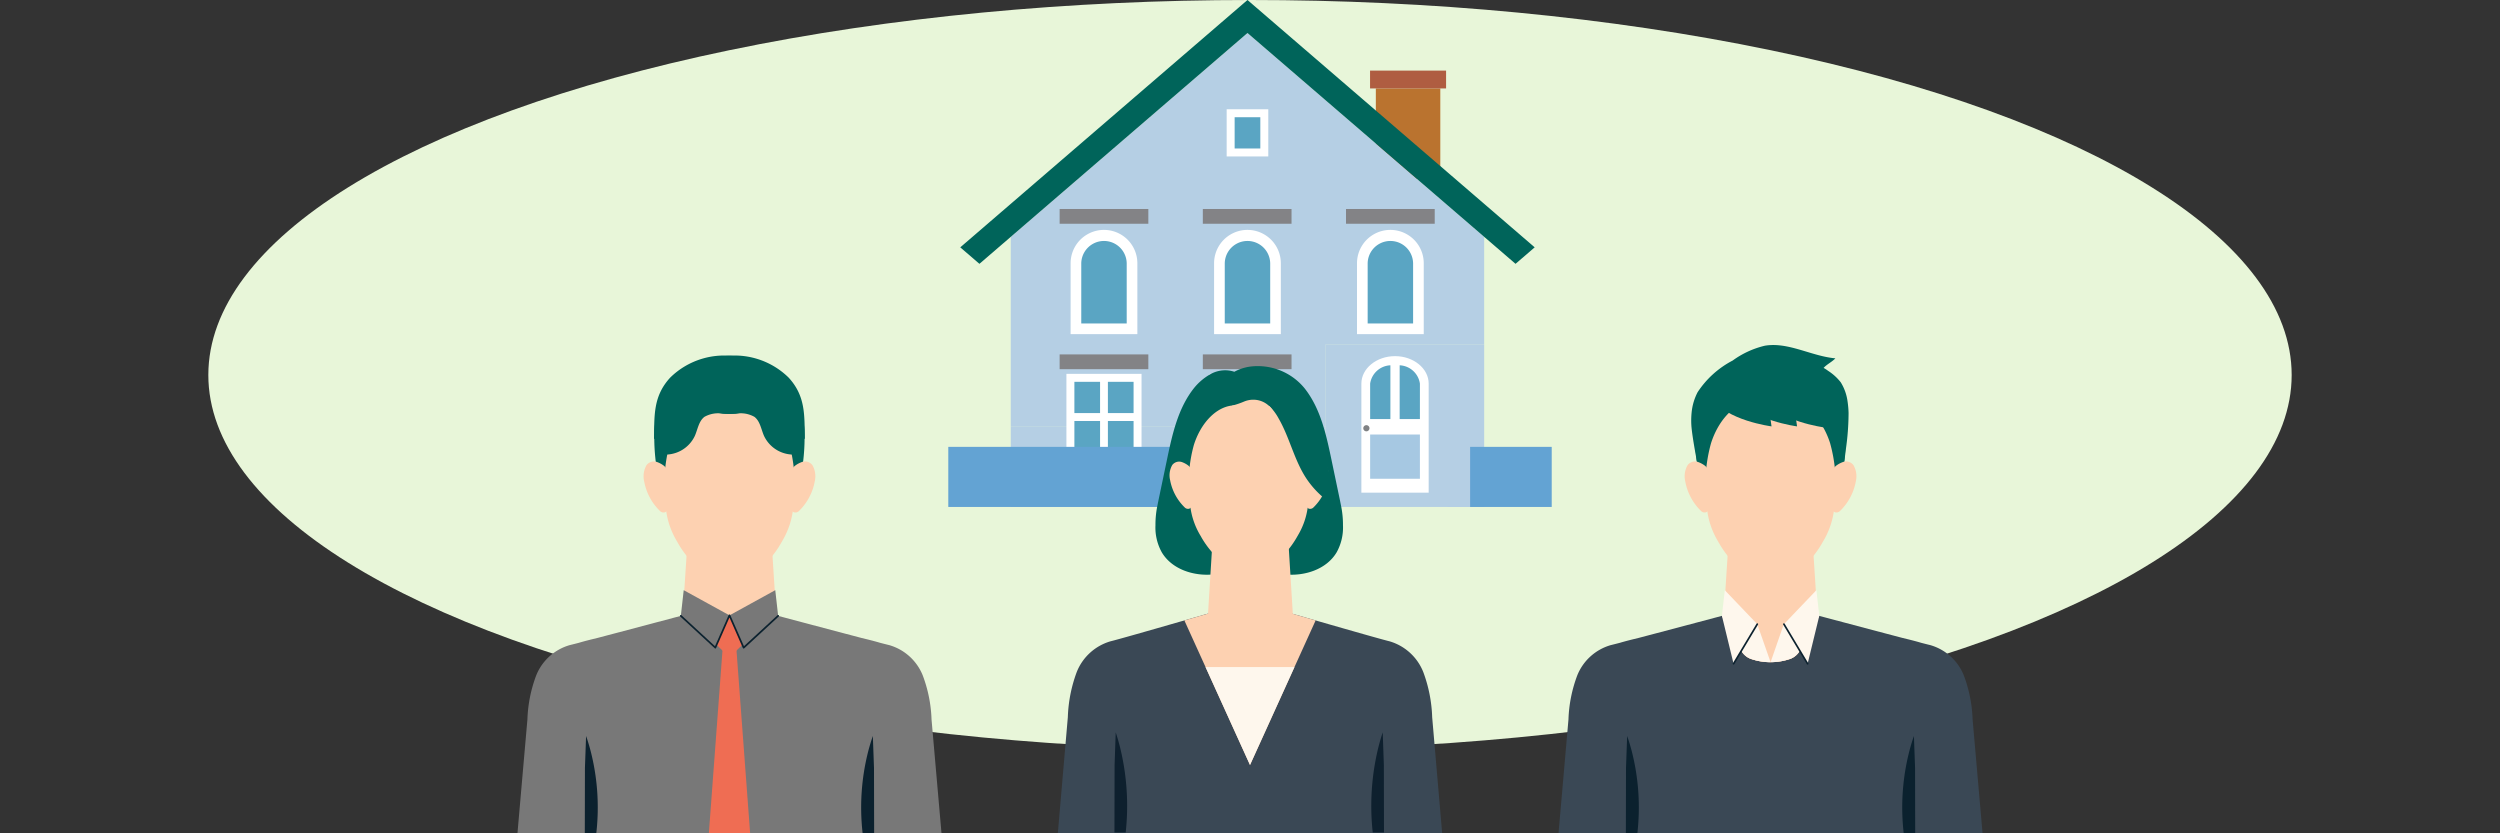 <svg xmlns="http://www.w3.org/2000/svg" width="300" height="100" viewBox="0 0 300 100">
  <rect x="0" y="0" width="300" height="100" fill="#333333" stroke="none"/>
  <defs>
    <style>
      .cls-1 {
        fill: #e8f6d9;
      }

      .cls-2 {
        fill: none;
      }

      .cls-3 {
        fill: #b5cfe4;
      }

      .cls-4 {
        fill: #ba732f;
      }

      .cls-5 {
        fill: #af5d41;
      }

      .cls-6 {
        fill: #fff;
      }

      .cls-7 {
        fill: #5aa5c3;
      }

      .cls-8 {
        fill: #838386;
      }

      .cls-9 {
        fill: #00645a;
      }

      .cls-10 {
        fill: #63a3d3;
      }

      .cls-11 {
        fill: #808284;
      }

      .cls-12 {
        fill: #a6c8e2;
      }

      .cls-13 {
        fill: #3a4855;
      }

      .cls-14 {
        fill: #0b212e;
      }

      .cls-15 {
        fill: #fdd1b1;
      }

      .cls-16 {
        fill: #fef7ed;
      }

      .cls-17 {
        fill: #0e202e;
      }

      .cls-18 {
        fill: #787878;
      }

      .cls-19 {
        fill: #ef6d53;
      }
    </style>
  </defs>
  <g id="レイヤー_2" data-name="レイヤー 2">
    <g id="テキスト">
      <g>
        <ellipse class="cls-1" cx="150" cy="45" rx="125" ry="45"/>
        <rect class="cls-2" width="300" height="100"/>
        <g>
          <rect class="cls-3" x="159.086" y="41.313" width="19.016" height="19.521"/>
          <rect class="cls-4" x="165.1" y="10.612" width="7.737" height="10.865"/>
          <rect class="cls-5" x="164.406" y="8.472" width="9.124" height="2.14"/>
          <g>
            <rect class="cls-3" x="121.293" y="51.215" width="37.793" height="9.62"/>
            <polygon class="cls-3" points="178.101 41.313 178.101 28.42 149.697 3.959 121.293 28.42 121.293 51.215 159.086 51.215 159.086 41.313 178.101 41.313"/>
          </g>
          <g>
            <rect class="cls-6" x="147.2" y="13.111" width="4.994" height="5.663"/>
            <rect class="cls-7" x="148.157" y="14.067" width="3.081" height="3.751"/>
          </g>
          <g>
            <g>
              <rect class="cls-6" x="127.97" y="44.862" width="9.015" height="10.364"/>
              <rect class="cls-7" x="128.927" y="50.519" width="3.081" height="3.751"/>
            </g>
            <rect class="cls-7" x="132.948" y="45.819" width="3.081" height="3.75"/>
            <rect class="cls-7" x="128.927" y="45.819" width="3.081" height="3.75"/>
            <rect class="cls-7" x="132.948" y="50.519" width="3.081" height="3.751"/>
          </g>
          <g>
            <g>
              <rect class="cls-6" x="145.154" y="44.862" width="9.014" height="10.364"/>
              <rect class="cls-7" x="146.111" y="50.519" width="3.081" height="3.751"/>
            </g>
            <rect class="cls-7" x="150.131" y="45.819" width="3.081" height="3.75"/>
            <rect class="cls-7" x="146.111" y="45.819" width="3.081" height="3.75"/>
            <rect class="cls-7" x="150.131" y="50.519" width="3.081" height="3.751"/>
          </g>
          <rect class="cls-8" x="127.156" y="42.529" width="10.645" height="1.773"/>
          <rect class="cls-8" x="144.339" y="42.529" width="10.645" height="1.773"/>
          <rect class="cls-8" x="144.339" y="25.079" width="10.645" height="1.772"/>
          <rect class="cls-8" x="127.156" y="25.079" width="10.645" height="1.772"/>
          <rect class="cls-8" x="161.522" y="25.079" width="10.645" height="1.772"/>
          <polygon class="cls-9" points="149.697 3.959 181.864 31.66 184.162 29.681 149.697 0 115.232 29.681 117.531 31.66 149.697 3.959"/>
          <g>
            <rect class="cls-10" x="113.795" y="53.623" width="40.827" height="7.212"/>
            <rect class="cls-3" x="154.622" y="52.917" width="2.744" height="7.918"/>
            <rect class="cls-10" x="176.407" y="53.623" width="9.799" height="7.212"/>
            <rect class="cls-3" x="173.663" y="52.917" width="2.744" height="7.918"/>
          </g>
          <g>
            <path class="cls-6" d="M136.483,40.093v-8.5a4.005,4.005,0,0,0-8.01,0v8.5Z"/>
            <path class="cls-7" d="M135.205,38.815V31.591a2.727,2.727,0,0,0-5.453,0v7.224Z"/>
          </g>
          <g>
            <path class="cls-6" d="M153.7,40.093v-8.5a4.005,4.005,0,0,0-8.01,0v8.5Z"/>
            <path class="cls-7" d="M152.424,38.815V31.591a2.727,2.727,0,0,0-5.453,0v7.224Z"/>
          </g>
          <g>
            <path class="cls-6" d="M170.85,40.093v-8.5a4.005,4.005,0,0,0-8.01,0v8.5Z"/>
            <path class="cls-7" d="M169.572,38.815V31.591a2.727,2.727,0,0,0-5.453,0v7.224Z"/>
          </g>
          <g>
            <path class="cls-6" d="M171.441,59.122V46.037c0-1.818-1.811-3.3-4.037-3.3s-4.039,1.479-4.039,3.3V59.122Z"/>
            <path class="cls-11" d="M164.337,51.39a.371.371,0,1,1-.372-.371A.371.371,0,0,1,164.337,51.39Z"/>
            <rect class="cls-12" x="164.417" y="52.142" width="5.972" height="5.31"/>
            <g>
              <path class="cls-7" d="M166.847,43.835a2.573,2.573,0,0,0-2.43,2.2v4.249h2.43Z"/>
              <path class="cls-7" d="M167.96,43.835v6.451h2.429V46.037A2.572,2.572,0,0,0,167.96,43.835Z"/>
            </g>
          </g>
        </g>
        <g>
          <g>
            <path class="cls-13" d="M236.712,86.333a16.468,16.468,0,0,0-1.061-5.3,6.174,6.174,0,0,0-4.029-3.623c-.2-.047-.572-.141-1.081-.273-.748-.225-1.513-.408-2.258-.589-5.249-1.378-14.557-3.863-14.557-3.863l-.01.011-.038-.011a3.431,3.431,0,0,1-1.214.737,3.44,3.44,0,0,1-1.214-.737l-.037.011-.011-.011s-9.308,2.485-14.556,3.863c-.745.182-1.51.364-2.259.589-.509.132-.883.226-1.08.273a6.174,6.174,0,0,0-4.03,3.623,16.494,16.494,0,0,0-1.061,5.3L187.022,100h50.885Q237.31,93.166,236.712,86.333Z"/>
            <path class="cls-14" d="M196.483,100a27.266,27.266,0,0,0-.683-9.9c-.158-.6-.34-1.2-.542-1.781q-.051,1.392-.1,2.782c-.013.347-.025.693-.038,1.04q-.009,3.928-.017,7.856Z"/>
            <path class="cls-14" d="M228.446,100a27.222,27.222,0,0,1,.683-9.9q.237-.907.541-1.781l.1,2.782c.013.347.025.693.038,1.04q.007,3.928.016,7.856Z"/>
            <path class="cls-15" d="M218.091,73.848l-.025.02a9.246,9.246,0,0,1-11.215-.023h0q.245-3.783.49-7.565l5.128-1.918v0l5.132,1.92Q217.846,70.063,218.091,73.848Z"/>
            <path class="cls-9" d="M221.829,49.549a31.1,31.1,0,0,1-.334,4.415c-.18,1.56-.389,2.986-.572,3.808l-8.488-.952-8.714-.976s-.167-.85-.344-1.873c-.183-1.055-.379-2.292-.416-2.975a9.62,9.62,0,0,1,.029-1.45,6.664,6.664,0,0,1,.72-2.475,11.215,11.215,0,0,1,4.209-3.806,10.81,10.81,0,0,1,3.869-1.781,5.452,5.452,0,0,1,.646-.071c2.6-.145,5.185,1.362,7.812,1.586-.415.444-1.007.7-1.413,1.149h0a4.485,4.485,0,0,1,.529.345,6.068,6.068,0,0,1,1.534,1.393,5.807,5.807,0,0,1,.813,2.3A11.343,11.343,0,0,1,221.829,49.549Z"/>
            <path class="cls-9" d="M221.462,51.543a8.209,8.209,0,0,0-2.6-5.451c-1.734-1.521-4.15-1.747-6.368-1.779a12.513,12.513,0,0,0-5.307.979c-2.432,1.1-3.516,3.723-3.729,6.251A24.251,24.251,0,0,0,204.1,58.1l8.346.551h.02l8.345-.549A24.251,24.251,0,0,0,221.462,51.543Z"/>
            <path class="cls-15" d="M219.615,53.19c-.839-2.641-2.595-4.586-4.532-5.018a3.615,3.615,0,0,0-.723-.086c-.644-.01-3.139-.01-3.783,0a3.615,3.615,0,0,0-.723.086c-1.937.432-3.693,2.376-4.532,5.018a18.617,18.617,0,0,0-.53,7.268,9.629,9.629,0,0,0,1.4,4.551,11.625,11.625,0,0,0,3.73,4.07,10.339,10.339,0,0,0,5.095,0,11.625,11.625,0,0,0,3.73-4.07,9.629,9.629,0,0,0,1.4-4.551A18.6,18.6,0,0,0,219.615,53.19Z"/>
            <path class="cls-15" d="M205.111,56.947a1.443,1.443,0,0,0-.515-1.06,3.047,3.047,0,0,0-.774-.426,1.117,1.117,0,0,0-1.311.359,2.68,2.68,0,0,0-.278,1.962,6.591,6.591,0,0,0,1.873,3.516.609.609,0,0,0,.549.193c.486-.1.555-.78.558-1.336Q205.222,58.549,205.111,56.947Z"/>
            <path class="cls-15" d="M219.817,56.947a1.44,1.44,0,0,1,.516-1.06,3.042,3.042,0,0,1,.773-.426,1.118,1.118,0,0,1,1.312.359,2.68,2.68,0,0,1,.277,1.962,6.59,6.59,0,0,1-1.872,3.516.61.61,0,0,1-.549.193c-.487-.1-.555-.78-.558-1.336Q219.706,58.549,219.817,56.947Z"/>
            <path class="cls-9" d="M212.036,47.213l.546,3.953s-5.54-.728-7.074-3.381C205.43,47.707,212.036,47.213,212.036,47.213Z"/>
            <path class="cls-9" d="M215.1,47.213l.546,3.953s-5.539-.728-7.073-3.381C208.493,47.707,215.1,47.213,215.1,47.213Z"/>
            <path class="cls-9" d="M218.349,47.337l.546,3.952s-5.539-.728-7.074-3.38C211.743,47.831,218.349,47.337,218.349,47.337Z"/>
            <path class="cls-15" d="M218.3,73.9l-2.306,4.156a2.212,2.212,0,0,1-1.221,1.031l-.008,0a7.235,7.235,0,0,1-4.6,0l-.009,0a2.222,2.222,0,0,1-1.226-1.033l-2.3-4.149c.994-.264,1.892-.5,2.623-.7l1.95-.52.011.011.037-.011a3.437,3.437,0,0,0,1.215.737,3.453,3.453,0,0,0,1.213-.737l.038.011.011-.011,1.949.52h0Z"/>
            <path class="cls-15" d="M218.3,73.9l-1.916,3.453-.39.7a2.208,2.208,0,0,1-1.221,1.031l-.008,0a7.235,7.235,0,0,1-4.6,0l-.01,0a2.218,2.218,0,0,1-1.224-1.033l-.795-1.431L206.629,73.9c.994-.264,1.892-.5,2.623-.7l1.95-.52.011.011.037-.011a3.437,3.437,0,0,0,1.215.737,3.453,3.453,0,0,0,1.213-.737l.038.011.011-.011,1.949.52h0Z"/>
            <path class="cls-16" d="M216.383,77.356l-.39.7a2.208,2.208,0,0,1-1.221,1.031l-.008,0a7.189,7.189,0,0,1-2.293.373l1.587-4.566Z"/>
            <path class="cls-16" d="M212.471,79.466a7.172,7.172,0,0,1-2.305-.377l-.01,0a2.218,2.218,0,0,1-1.224-1.033l-.795-1.431,2.734-1.722Z"/>
            <polygon class="cls-16" points="210.872 74.9 208.028 79.648 206.629 73.904 206.629 73.903 206.974 70.821 209.252 73.205 210.872 74.9"/>
            <polygon class="cls-16" points="214.07 74.9 216.914 79.648 218.313 73.904 218.313 73.903 217.968 70.821 215.689 73.205 214.07 74.9"/>
            <path class="cls-14" d="M216.914,79.751a.1.1,0,0,1-.089-.05l-2.844-4.748a.1.1,0,0,1,.178-.106L217,79.6a.1.1,0,0,1-.035.142A.113.113,0,0,1,216.914,79.751Z"/>
            <path class="cls-14" d="M208.028,79.751a.113.113,0,0,1-.053-.014.1.1,0,0,1-.036-.142l2.844-4.748a.1.1,0,1,1,.178.106L208.117,79.7A.105.105,0,0,1,208.028,79.751Z"/>
          </g>
          <g>
            <path class="cls-13" d="M173.06,100H126.94q.6-6.971,1.2-13.94a17.1,17.1,0,0,1,1.065-5.406,6.235,6.235,0,0,1,4.047-3.695c1.693-.409,15.4-4.4,16.749-4.788,1.349.392,15.056,4.379,16.749,4.788a6.233,6.233,0,0,1,4.046,3.695,17.043,17.043,0,0,1,1.065,5.406Z"/>
            <path class="cls-17" d="M135.084,99.9a29.5,29.5,0,0,0-.668-10.186q-.233-.934-.529-1.833-.051,1.432-.1,2.863c-.013.357-.024.714-.037,1.07q-.007,4.043-.016,8.086Z"/>
            <path class="cls-17" d="M164.728,99.9a29.477,29.477,0,0,1,.668-10.186q.232-.934.53-1.833l.1,2.863c.012.357.025.714.037,1.07q.007,4.043.016,8.086Z"/>
            <path class="cls-9" d="M160.911,60.616c-.05-.264-.106-.526-.159-.786q-.488-2.329-.976-4.661c-.633-3.028-1.32-6.179-3.248-8.6a7.251,7.251,0,0,0-6.622-2.562,5.6,5.6,0,0,0-1.786.606,3.858,3.858,0,0,0-.561-.138,3.6,3.6,0,0,0-2.418.491,6.829,6.829,0,0,0-1.857,1.6c-1.927,2.42-2.615,5.569-3.248,8.6q-.487,2.331-.976,4.661c-.053.26-.109.522-.159.786a11.221,11.221,0,0,0-.246,2.411v.008a6.121,6.121,0,0,0,.755,3.238c1.213,2.06,3.867,2.905,6.243,2.655,1.5-.157,1.43-.25,1.706-.578a24.587,24.587,0,0,0,2.547-.525,24.587,24.587,0,0,0,2.547.525c.276.328.2.421,1.706.578,2.377.25,5.03-.595,6.243-2.655a6.121,6.121,0,0,0,.755-3.238v-.008A11.221,11.221,0,0,0,160.911,60.616Z"/>
            <path class="cls-15" d="M155.128,73.48q-.291-4.718-.581-9.436l-4.5-1.77v0l-4.494,1.77q-.29,4.716-.58,9.432a3.016,3.016,0,0,0,1.05,2.27,5.708,5.708,0,0,0,8.062-.007A3.019,3.019,0,0,0,155.128,73.48Z"/>
            <path class="cls-9" d="M158.221,51.848A7.594,7.594,0,0,0,155.81,46.8c-1.6-1.409-3.842-1.618-5.9-1.647a11.574,11.574,0,0,0-4.915.906c-2.252,1.016-3.256,3.448-3.453,5.789a22.443,22.443,0,0,0,.6,6.07l7.728.51h.019l7.728-.509A22.4,22.4,0,0,0,158.221,51.848Z"/>
            <path class="cls-15" d="M156.51,53.373c-.776-2.446-2.4-4.247-4.2-4.647a3.387,3.387,0,0,0-.67-.08c-.6-.009-2.906-.009-3.5,0a3.387,3.387,0,0,0-.67.08c-1.793.4-3.419,2.2-4.2,4.647a17.222,17.222,0,0,0-.491,6.731,8.91,8.91,0,0,0,1.3,4.213,10.768,10.768,0,0,0,3.454,3.77,6.257,6.257,0,0,0,1.879.967,1.191,1.191,0,0,0,.218.049,2.459,2.459,0,0,0,.524,0,1.181,1.181,0,0,0,.217-.049,6.245,6.245,0,0,0,1.879-.967,10.762,10.762,0,0,0,3.455-3.77A8.9,8.9,0,0,0,157,60.1,17.222,17.222,0,0,0,156.51,53.373Z"/>
            <path class="cls-15" d="M143.08,56.852a1.333,1.333,0,0,0-.478-.981,2.785,2.785,0,0,0-.716-.4,1.036,1.036,0,0,0-1.215.332,2.494,2.494,0,0,0-.257,1.817,6.105,6.105,0,0,0,1.735,3.256.561.561,0,0,0,.508.179c.451-.093.514-.722.517-1.237Q143.182,58.335,143.08,56.852Z"/>
            <path class="cls-15" d="M156.7,56.852a1.329,1.329,0,0,1,.477-.981,2.79,2.79,0,0,1,.717-.4,1.035,1.035,0,0,1,1.214.332,2.484,2.484,0,0,1,.257,1.817,6.1,6.1,0,0,1-1.734,3.256.562.562,0,0,1-.508.179c-.451-.093-.515-.722-.517-1.237Q156.6,58.335,156.7,56.852Z"/>
            <path class="cls-9" d="M157.419,50.068a7.307,7.307,0,0,0-2.463-3.709,8,8,0,0,0-3.894-1.016,4.857,4.857,0,0,0-2.66.336,2.259,2.259,0,0,0-1.157,2.041,1.044,1.044,0,0,0,.414.785h0l.207.157s.24-1.107,2.148-1.093a3.666,3.666,0,0,1,1.926.8,6.386,6.386,0,0,1,1.506,1.865c1.322,2.3,1.853,4.966,3.32,7.19a10.917,10.917,0,0,0,3.618,3.386A58.989,58.989,0,0,0,157.419,50.068Z"/>
            <path class="cls-15" d="M150.4,47.964a2.913,2.913,0,0,0-1.055.2h0l-.016.007a9.919,9.919,0,0,1-1.442.494c-.215.035.08.124.428.2a2.407,2.407,0,0,0-.642,1.626,2.738,2.738,0,1,0,2.73-2.526Z"/>
            <path class="cls-15" d="M150,72.171c-.653.19-4.2,1.221-7.875,2.281L150,91.8l7.876-17.347c-3.678-1.06-7.223-2.091-7.876-2.281Z"/>
            <polygon class="cls-16" points="150 91.799 155.335 80.049 144.665 80.049 150 91.799"/>
          </g>
          <g>
            <path class="cls-18" d="M111.784,86.333a16.468,16.468,0,0,0-1.061-5.3,6.174,6.174,0,0,0-4.03-3.623c-.2-.047-.571-.141-1.08-.273-.749-.225-1.514-.408-2.259-.589C98.105,75.17,88.8,72.685,88.8,72.685l-.011.011-.037-.011a3.45,3.45,0,0,1-1.214.737,3.431,3.431,0,0,1-1.214-.737l-.038.011-.01-.011s-9.308,2.485-14.557,3.863c-.745.182-1.51.364-2.258.589-.509.132-.884.226-1.081.273a6.174,6.174,0,0,0-4.029,3.623,16.468,16.468,0,0,0-1.061,5.3q-.6,6.834-1.195,13.667h50.885Z"/>
            <path class="cls-14" d="M71.554,100a27.222,27.222,0,0,0-.683-9.9q-.237-.907-.541-1.781l-.1,2.782c-.013.347-.025.693-.038,1.04q-.007,3.928-.016,7.856Z"/>
            <path class="cls-14" d="M103.517,100a27.266,27.266,0,0,1,.683-9.9q.238-.907.542-1.781.051,1.392.1,2.782c.013.347.026.693.038,1.04q.009,3.928.017,7.856Z"/>
            <path class="cls-15" d="M93.163,73.848l-.026.02a9.246,9.246,0,0,1-11.215-.023h0q.244-3.783.49-7.565l5.128-1.918v0l5.132,1.92Q92.918,70.063,93.163,73.848Z"/>
            <polygon class="cls-19" points="87.535 73.845 85.066 76.472 87.535 78.89 90.004 76.472 87.535 73.845"/>
            <polygon class="cls-18" points="81.7 73.904 85.839 77.719 87.543 73.845 82.045 70.821 81.7 73.904"/>
            <polygon class="cls-18" points="93.377 73.904 89.238 77.719 87.535 73.845 93.032 70.821 93.377 73.904"/>
            <path class="cls-14" d="M89.238,77.823l-.021,0a.1.1,0,0,1-.074-.06L87.535,74.1l-1.6,3.659a.105.105,0,0,1-.073.06.1.1,0,0,1-.092-.026L81.63,73.98a.1.1,0,0,1,.14-.152L85.8,77.545,87.44,73.8a.1.1,0,0,1,.095-.062h0a.1.1,0,0,1,.094.062l1.645,3.742,4.033-3.717a.1.1,0,1,1,.14.152L89.308,77.8A.1.1,0,0,1,89.238,77.823Z"/>
            <polygon class="cls-19" points="90.016 100 85.062 100 86.775 77.023 88.303 77.023 90.016 100"/>
            <path class="cls-9" d="M96.533,51.543a8.2,8.2,0,0,0-2.6-5.451c-1.734-1.521-4.149-1.748-6.367-1.779a12.51,12.51,0,0,0-5.307.979c-2.432,1.1-3.516,3.723-3.729,6.251a24.211,24.211,0,0,0,.648,6.555l8.345.551h.02l8.346-.549A24.21,24.21,0,0,0,96.533,51.543Z"/>
            <path class="cls-15" d="M94.686,53.19c-.838-2.642-2.6-4.586-4.531-5.018a3.624,3.624,0,0,0-.724-.086c-.643-.011-3.138-.011-3.782,0a3.633,3.633,0,0,0-.724.086c-1.936.432-3.692,2.376-4.531,5.018a18.6,18.6,0,0,0-.53,7.268,9.6,9.6,0,0,0,1.4,4.55,11.62,11.62,0,0,0,3.73,4.071,10.335,10.335,0,0,0,5.094,0,11.631,11.631,0,0,0,3.731-4.071,9.622,9.622,0,0,0,1.4-4.55A18.6,18.6,0,0,0,94.686,53.19Z"/>
            <path class="cls-15" d="M80.183,56.947a1.44,1.44,0,0,0-.516-1.06,3.042,3.042,0,0,0-.773-.426,1.118,1.118,0,0,0-1.312.359,2.68,2.68,0,0,0-.277,1.962A6.587,6.587,0,0,0,79.177,61.3a.61.61,0,0,0,.549.193c.487-.1.555-.78.558-1.336Q80.293,58.549,80.183,56.947Z"/>
            <path class="cls-15" d="M94.889,56.947a1.439,1.439,0,0,1,.515-1.06,3.047,3.047,0,0,1,.774-.426,1.117,1.117,0,0,1,1.311.359,2.685,2.685,0,0,1,.278,1.962A6.6,6.6,0,0,1,95.894,61.3a.609.609,0,0,1-.549.193c-.486-.1-.555-.78-.558-1.336Q94.778,58.549,94.889,56.947Z"/>
            <path class="cls-9" d="M96.578,52.642c-.048-2.8.106-5.1-1.94-7.327a9.242,9.242,0,0,0-8.275-2.477c-.738.13-4.437.885-3.337,2.217a.869.869,0,0,0,.147.142.674.674,0,0,1,.107.963,1.437,1.437,0,0,0,.071,1.748,3.959,3.959,0,0,0,2.234,1.509,8.665,8.665,0,0,0,2.731.228,3.335,3.335,0,0,1,2.217.378c.684.524.8,1.486,1.146,2.275a3.9,3.9,0,0,0,4.041,2.219C95.667,54.238,96.206,52.662,96.578,52.642Z"/>
            <path class="cls-9" d="M78.482,52.642c.048-2.8-.106-5.1,1.94-7.327A9.242,9.242,0,0,1,88.7,42.838c.738.13,4.437.885,3.338,2.217a.917.917,0,0,1-.148.142.675.675,0,0,0-.107.963,1.437,1.437,0,0,1-.07,1.748,3.961,3.961,0,0,1-2.235,1.509,8.665,8.665,0,0,1-2.731.228,3.337,3.337,0,0,0-2.217.378c-.684.524-.8,1.486-1.146,2.275a3.9,3.9,0,0,1-4.041,2.219C79.394,54.238,78.854,52.662,78.482,52.642Z"/>
          </g>
        </g>
      </g>
    </g>
  </g>
</svg>
